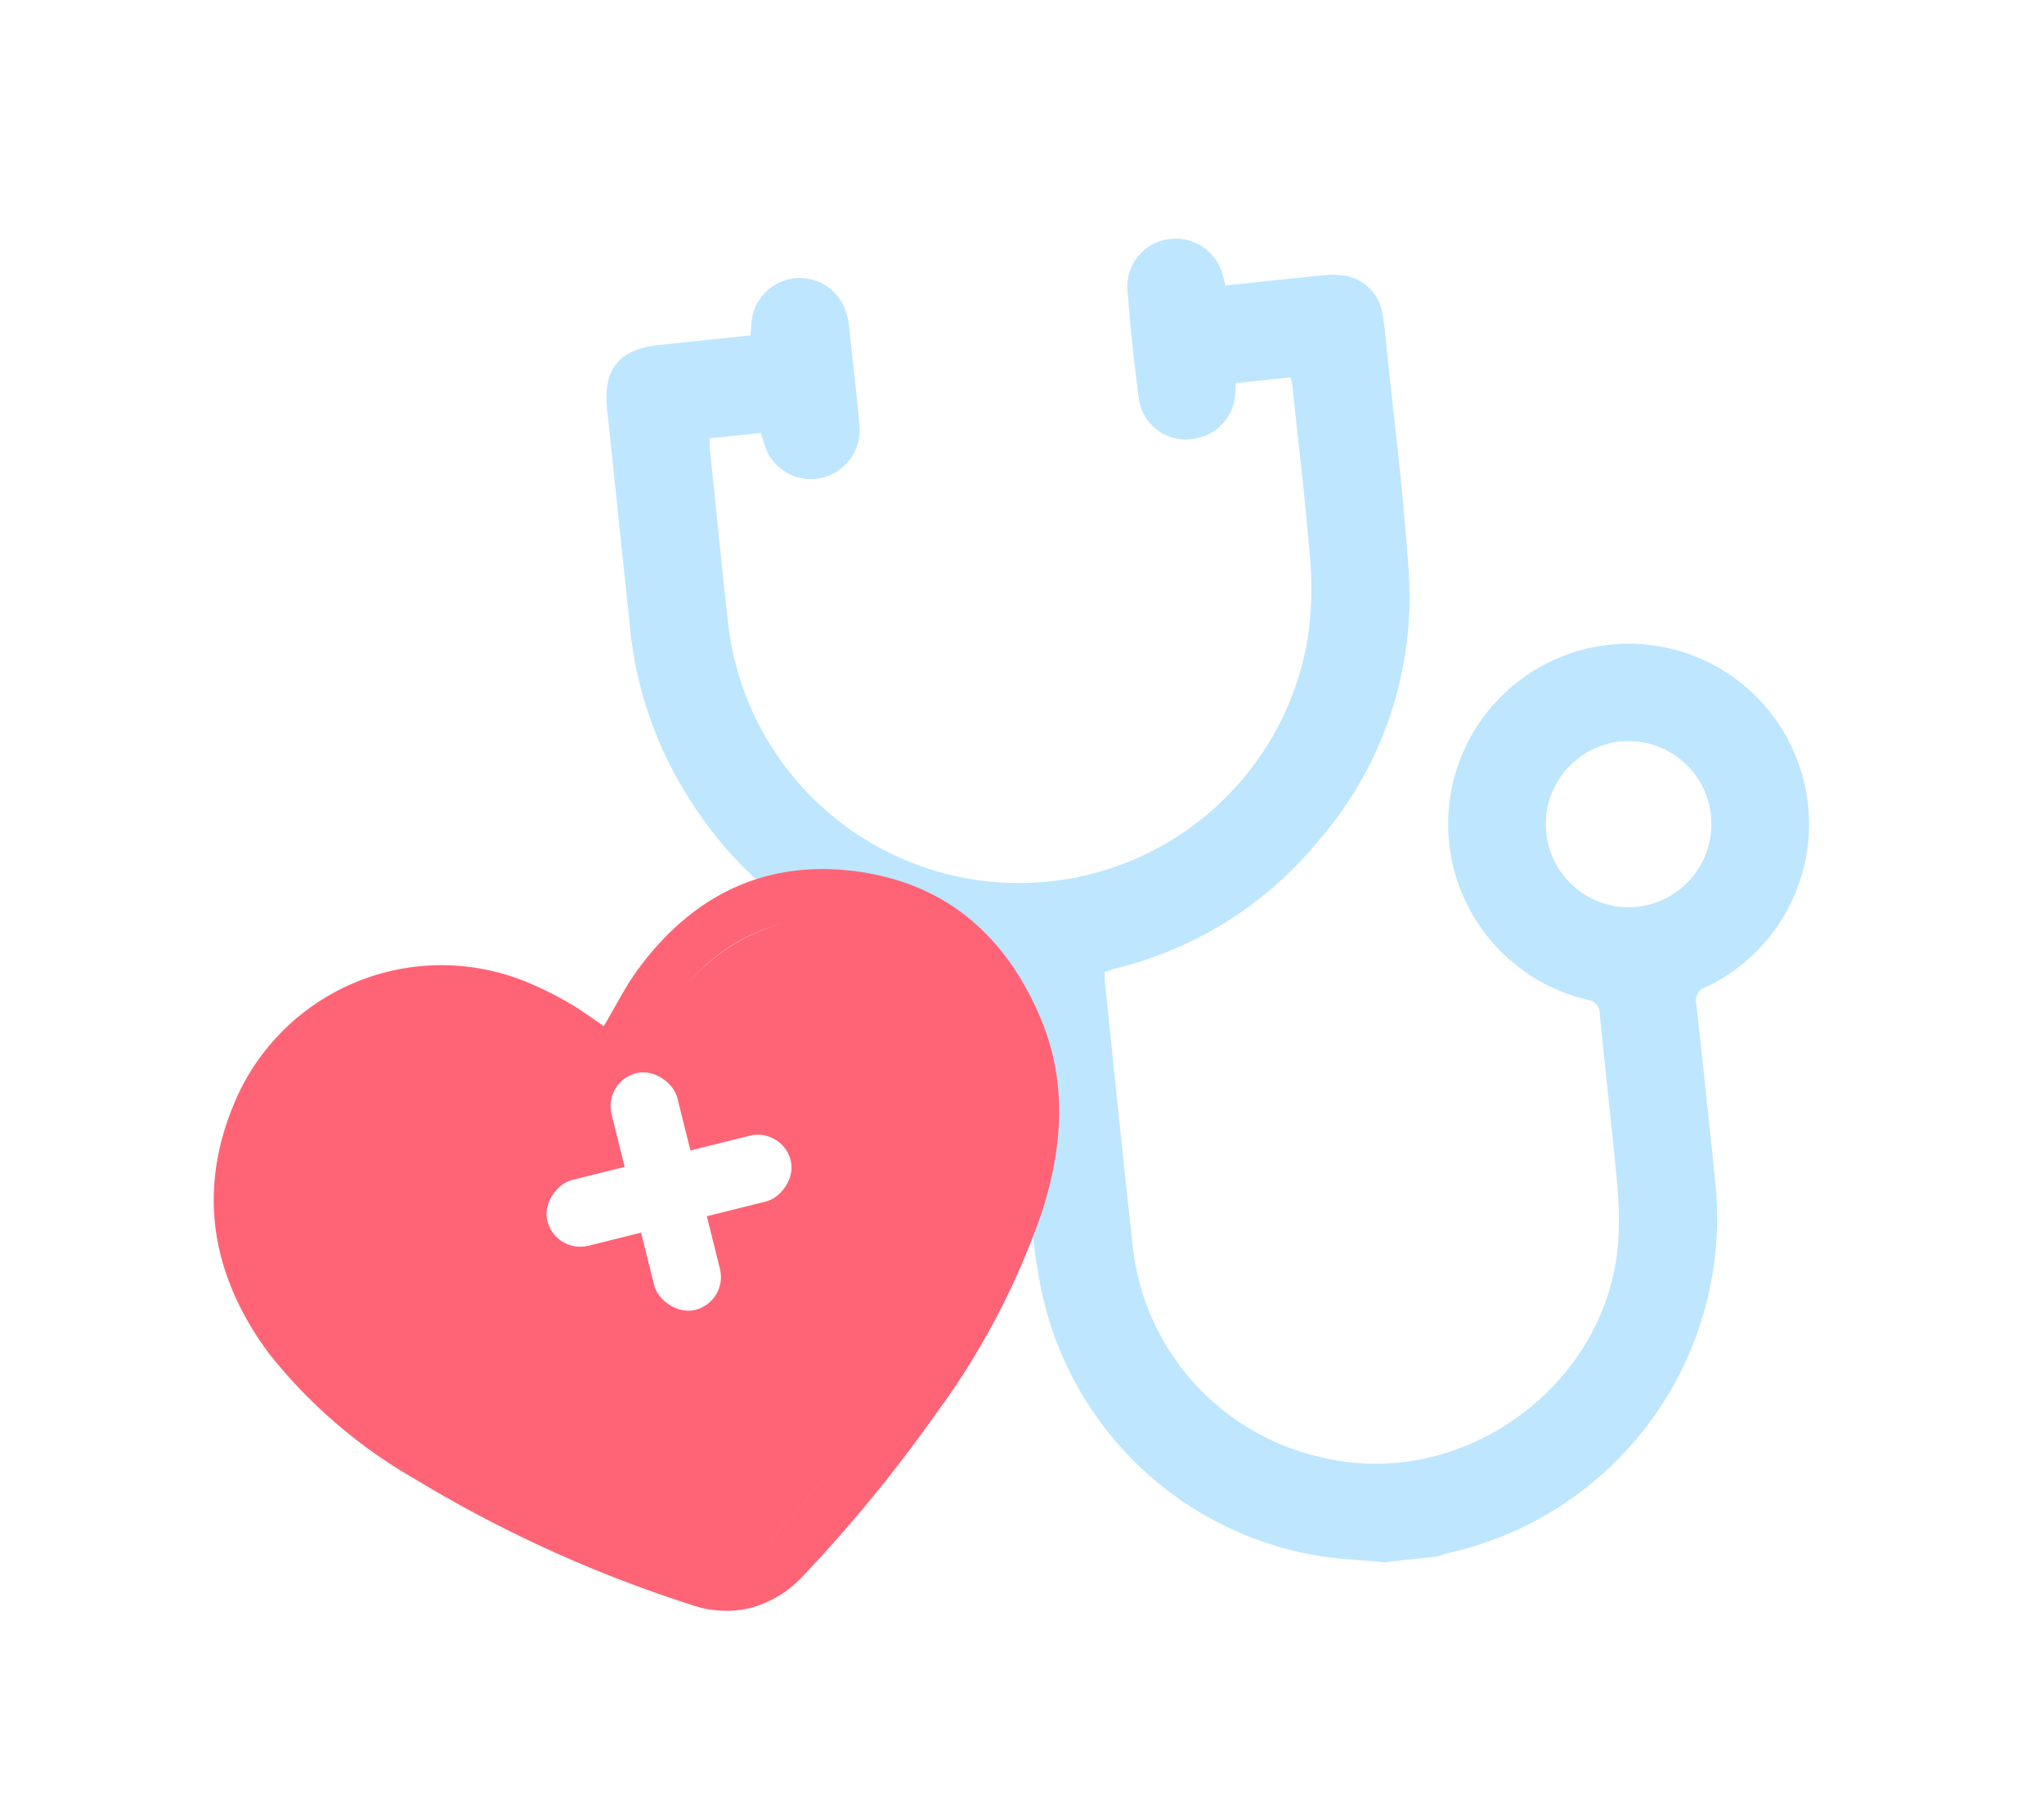 <svg xmlns="http://www.w3.org/2000/svg" xmlns:xlink="http://www.w3.org/1999/xlink" width="122" height="108" viewBox="0 0 122 108">
  <defs>
    <clipPath id="clip-path">
      <rect id="Rectangle_6642" data-name="Rectangle 6642" width="122" height="108" transform="translate(486 676)" fill="#fff" stroke="#707070" stroke-width="1"/>
    </clipPath>
    <filter id="Union_9" x="-20.971" y="18.422" width="121.026" height="114.514" filterUnits="userSpaceOnUse">
      <feOffset dy="5" input="SourceAlpha"/>
      <feGaussianBlur stdDeviation="10" result="blur"/>
      <feFlood flood-color="#fe6476" flood-opacity="0.353"/>
      <feComposite operator="in" in2="blur"/>
      <feComposite in="SourceGraphic"/>
    </filter>
  </defs>
  <g id="Mask_Group_44" data-name="Mask Group 44" transform="translate(-486 -676)" clip-path="url(#clip-path)">
    <g id="Group_14792" data-name="Group 14792" transform="translate(6.496 2.673)">
      <g id="Group_14761" data-name="Group 14761" transform="translate(5.577 47.183)">
        <g id="Group_14760" data-name="Group 14760" transform="translate(509.474 644.013) rotate(-6)">
          <path id="Path_2815" data-name="Path 2815" d="M38.945,79.9c-1.244-.247-2.5-.432-3.729-.749a20.289,20.289,0,0,1-14.846-16.8,28.759,28.759,0,0,1-.24-3.573q-.039-7.451,0-14.9c0-.679-.185-.879-.877-1.014A23,23,0,0,1,2.547,30.44,23.218,23.218,0,0,1,0,19.39c0-4.265,0-8.53,0-12.8,0-2.4,1.084-3.481,3.471-3.483,1.819,0,3.639,0,5.5,0,.048-.258.092-.482.132-.707a2.89,2.89,0,0,1,5.669-.151,3.532,3.532,0,0,1,.105.77c.009,2,.03,4.006,0,6.007A2.934,2.934,0,0,1,12.413,12a2.89,2.89,0,0,1-3.19-1.932c-.113-.34-.16-.7-.248-1.1H5.9c-.018.231-.052.455-.052.678,0,3.381-.022,6.762,0,10.143a17.469,17.469,0,0,0,34.335,4.684,20.545,20.545,0,0,0,.609-4.382c.088-3.535.031-7.073.031-10.61,0-.153-.022-.305-.039-.51h-3.3c-.035.21-.071.407-.1.606a2.884,2.884,0,0,1-2.968,2.441,2.811,2.811,0,0,1-2.78-2.638q-.1-3.352,0-6.708A2.855,2.855,0,0,1,34.469,0a2.907,2.907,0,0,1,2.919,2.51c.025.175.047.351.08.6,1.951,0,3.869-.009,5.787.006a5.183,5.183,0,0,1,1.309.136,2.721,2.721,0,0,1,2.051,2.467c.057.672.047,1.351.045,2.026-.017,4.5.085,9-.094,13.5a22.2,22.2,0,0,1-7.041,15.422,22.578,22.578,0,0,1-12.784,6.3c-.229.034-.456.091-.721.145-.016.2-.045.407-.045.609,0,5.228-.031,10.456.006,15.683a14.5,14.5,0,0,0,9.846,13.863c8.272,2.985,17.749-2.619,19.051-11.284a22.842,22.842,0,0,0,.248-3.182c.031-3.354,0-6.709.023-10.064a.84.84,0,0,0-.639-.961,10.77,10.77,0,1,1,7.1-.009.823.823,0,0,0-.668.928c.03,3.51.022,7.021.014,10.533A20.492,20.492,0,0,1,42.825,79.752c-.255.032-.506.095-.759.143ZM53.109,37.645a4.939,4.939,0,1,0,4.919-4.991,4.961,4.961,0,0,0-4.919,4.991" transform="translate(0 0)" fill="#bee6ff"/>
          <path id="Path_2816" data-name="Path 2816" d="M0,4.991A4.965,4.965,0,0,1,4.919,0,4.994,4.994,0,0,1,9.877,4.964,4.991,4.991,0,0,1,4.985,9.916,4.961,4.961,0,0,1,0,4.991" transform="translate(53.109 32.654)" fill="#fff"/>
        </g>
        <g id="Group_14759" data-name="Group 14759" transform="translate(483.585 682.552) rotate(-14)">
          <g transform="matrix(0.97, 0.24, -0.24, 0.97, 4.27, -57.07)" filter="url(#Union_9)">
            <path id="Union_9-2" data-name="Union 9" d="M22.143,41.106A77.461,77.461,0,0,1,7.936,29.758,30.3,30.3,0,0,1,1.36,20.4C-.927,14.844-.389,9.562,3.425,4.867A13.415,13.415,0,0,1,22.01,2.875,20.152,20.152,0,0,1,23.9,4.523c.582.57,1.1,1.207,1.629,1.8.965-.966,1.839-2,2.868-2.843C32.582.049,37.285-.99,42.374,1.016,47.411,3,50.136,6.925,50.948,12.22c.632,4.127-.608,7.812-2.751,11.262a45.1,45.1,0,0,1-9.128,10.184,86.92,86.92,0,0,1-9.886,7.342,6.7,6.7,0,0,1-3.633,1.163A6.268,6.268,0,0,1,22.143,41.106Zm3.434-1.911h0Zm.033,0a3.767,3.767,0,0,0,1.92-.592A3.767,3.767,0,0,1,25.611,39.195Zm-1.981-.589-.1-.062Zm-.121-.075-.06-.039Zm4.193-.036a88.534,88.534,0,0,0,9.589-7.155A88.588,88.588,0,0,1,27.7,38.494Zm9.808-7.346a42.082,42.082,0,0,0,8.029-8.915A42.1,42.1,0,0,1,37.51,31.149ZM48.025,12.457c.084.616.123,1.239.182,1.858-.06-.619-.1-1.242-.182-1.858a11.738,11.738,0,0,0-.542-2.278A11.738,11.738,0,0,1,48.025,12.457Zm-22.462-1.9h0Zm.023,0a1.575,1.575,0,0,0,1.239-.734A1.575,1.575,0,0,1,25.586,10.557Zm-1.253-.721-.033-.05Zm2.546-.092-.038.056.038-.056.016-.024ZM20.751,5.568a16.854,16.854,0,0,1,3.522,4.178,16.854,16.854,0,0,0-3.522-4.178q-.088-.073-.178-.144Q20.662,5.495,20.751,5.568Zm-14.883.94Zm.074-.084.038-.043Zm.12-.133a10.215,10.215,0,0,1,7.569-3.324A10.214,10.214,0,0,0,6.061,6.291ZM20.54,5.4l-.1-.077Zm10.416-.257-.073.054.073-.054.128-.092Zm12.923.026A10.7,10.7,0,0,0,31.1,5.037a10.988,10.988,0,0,1,6.339-2.052A10.6,10.6,0,0,1,43.879,5.167Zm-30.226-2.2h0Z" transform="translate(9.66 56.41) rotate(-14)" fill="#ff6476" stroke="rgba(0,0,0,0)" stroke-miterlimit="10" stroke-width="1"/>
          </g>
          <g id="Group_14758" data-name="Group 14758" transform="translate(18.341 14.283)">
            <rect id="Rectangle_6606" data-name="Rectangle 6606" width="4.045" height="14.562" rx="2.023" transform="translate(5.259 0)" fill="#fff"/>
            <rect id="Rectangle_6607" data-name="Rectangle 6607" width="4.045" height="14.967" rx="2.023" transform="translate(14.967 5.259) rotate(90)" fill="#fff"/>
          </g>
        </g>
      </g>
    </g>
  </g>
</svg>
